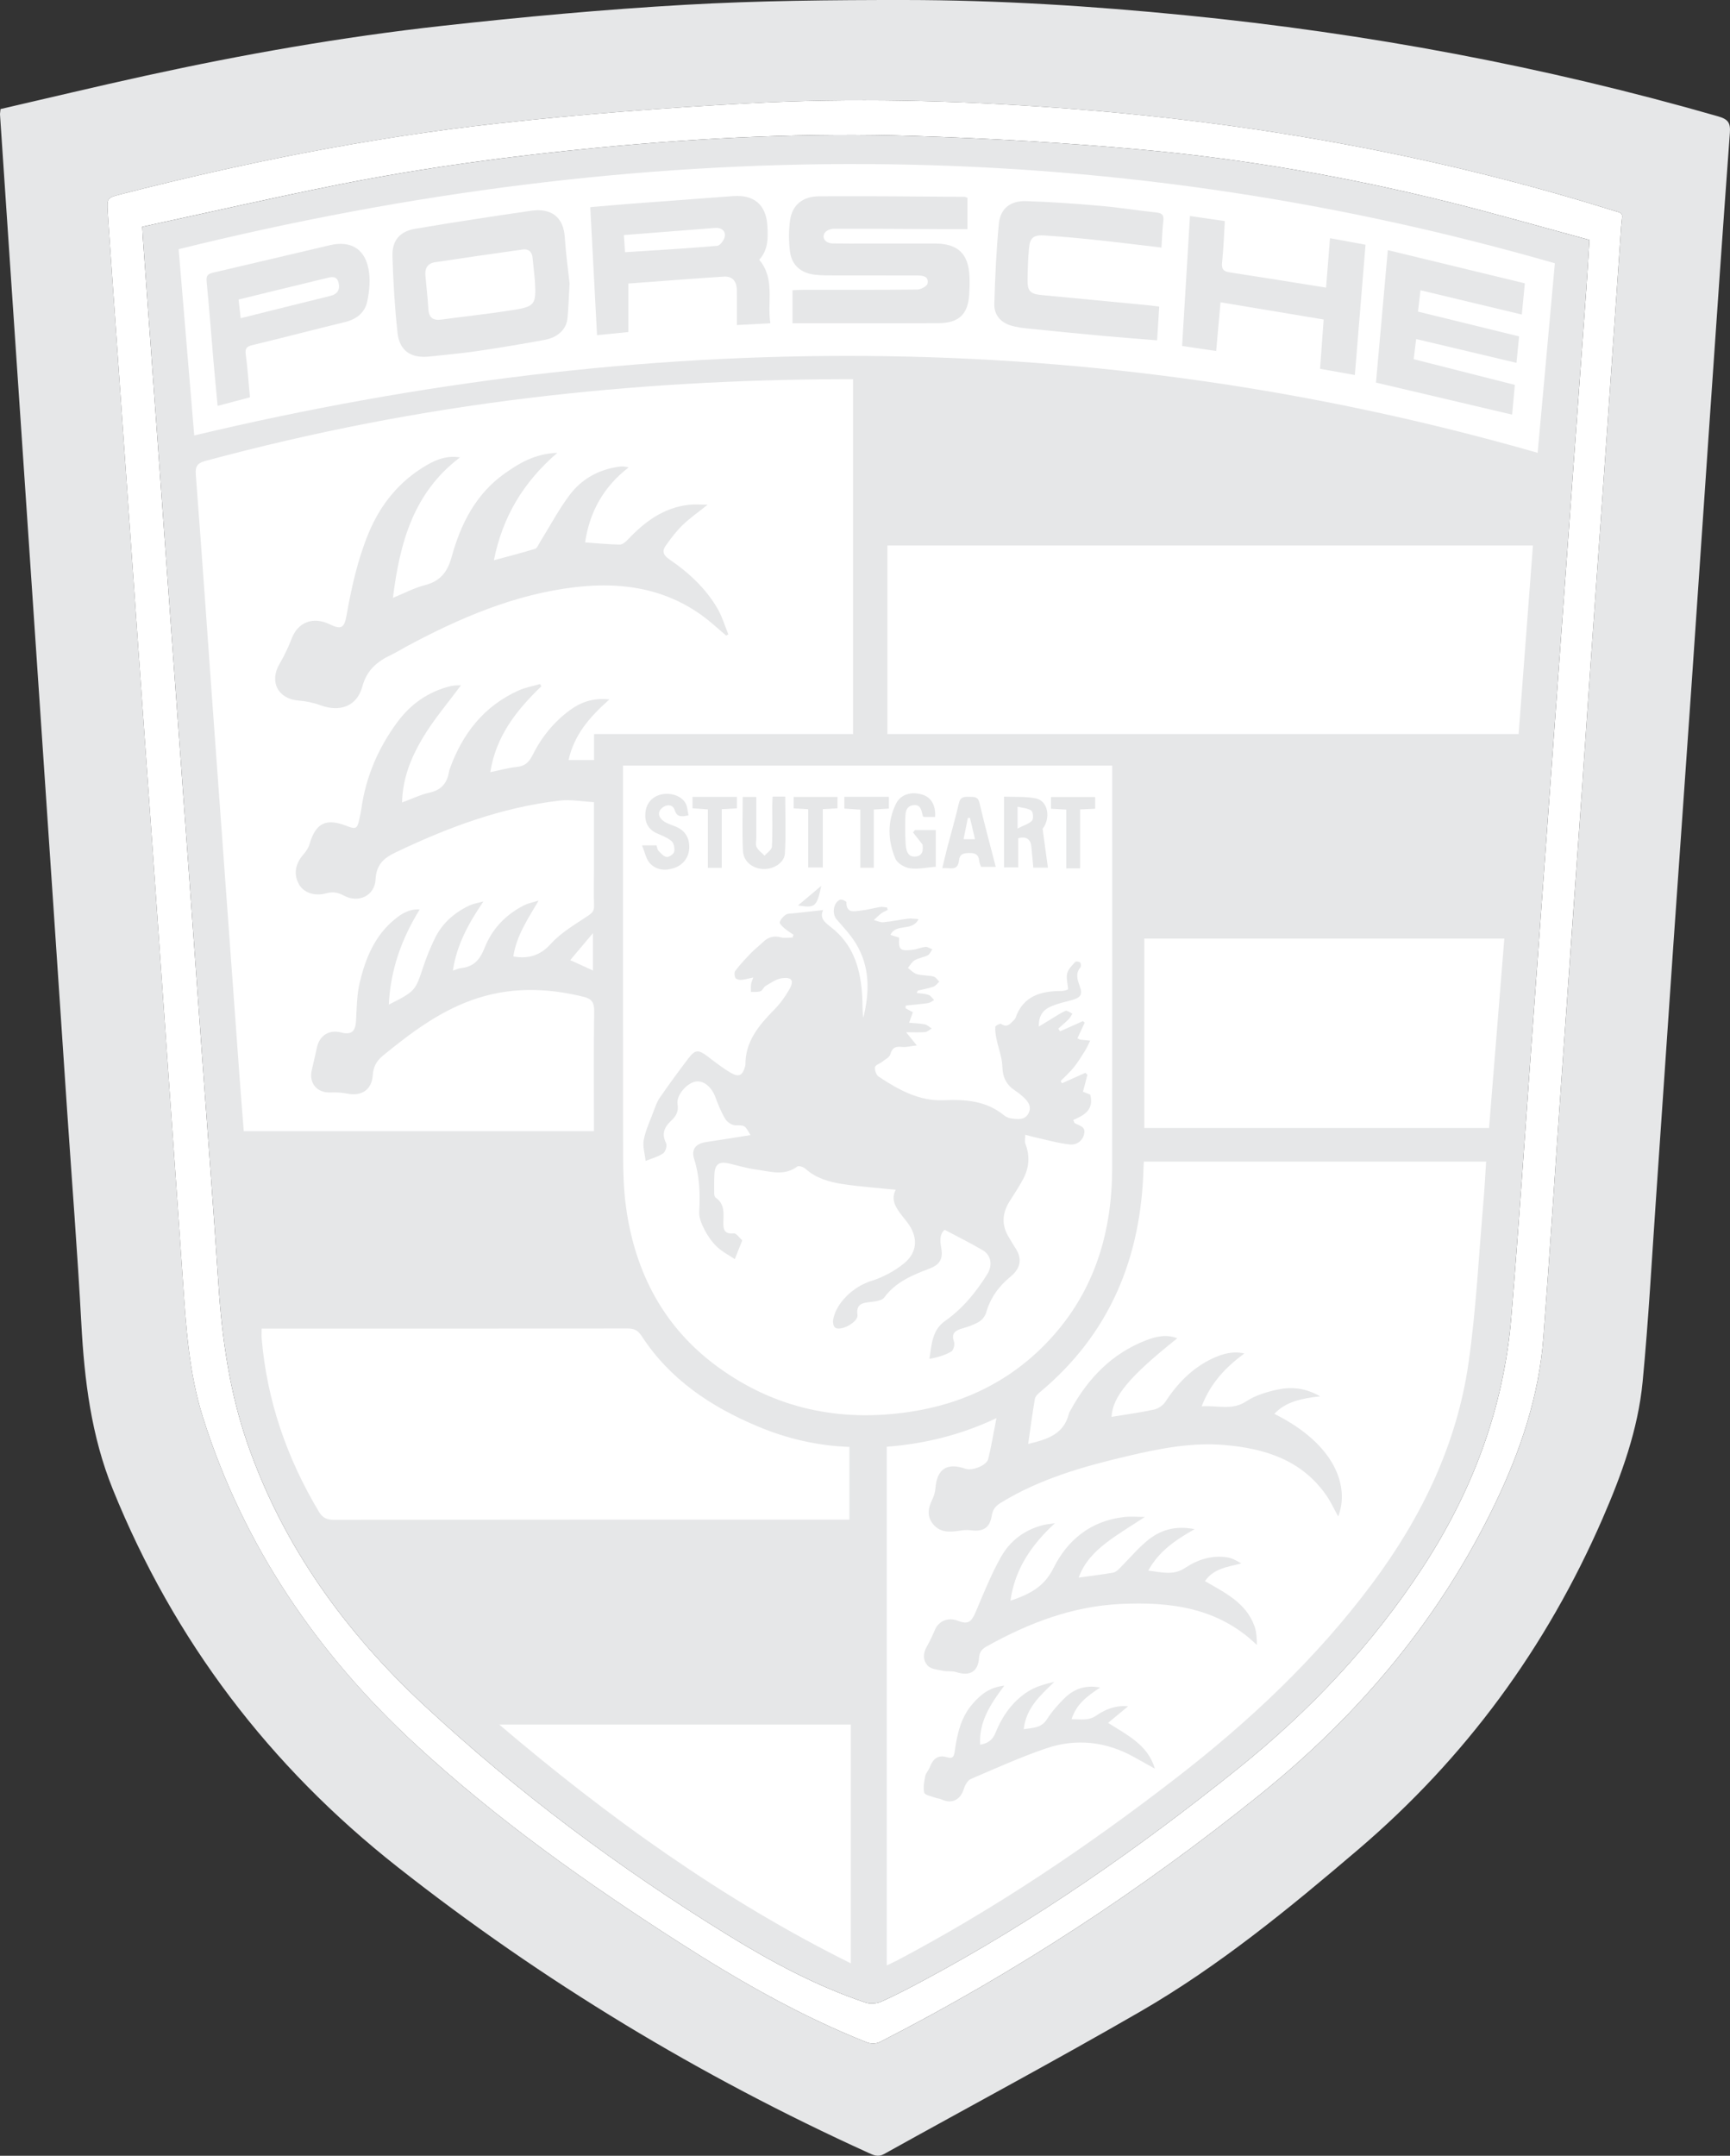 <?xml version="1.0" encoding="UTF-8"?><svg id="Capa_2" xmlns="http://www.w3.org/2000/svg" viewBox="0 0 1119.87 1395.2"><rect x="0" y="0" width="1119.87" height="1395.2" fill="#333333" stroke="none"/><defs><style>.cls-1{fill:#fff;}.cls-2{fill:#e6e7e8;}</style></defs><g id="Layer_1"><path class="cls-2" d="M1112.32,75.35c-112.84-32.46-227.75-53.85-344.55-65.43C707.13,3.91,646.35.03,585.43,0c-47.33-.02-94.74.4-141.97,3.11-52.69,3.01-105.31,7.85-157.76,13.68-64.32,7.16-128.09,18.33-191.33,32.19C62.99,55.84,31.74,63.35.34,70.58c-.19,2.09-.39,2.89-.33,3.68,2.39,35.9,4.81,71.79,7.24,107.69,3.02,44.97,6.06,89.94,9.11,134.91,3.02,44.76,6.05,89.54,9.07,134.31,3.06,45.18,6.1,90.36,9.15,135.53,2.98,44.16,5.93,88.33,8.9,132.5,3.1,45.79,6.69,91.53,9.17,137.34,1.98,36.74,6.4,72.79,20.34,107.23,39.63,98.01,101.46,179.27,184.43,244.6,94.02,74.03,195.75,135.41,304.69,184.92,3.35,1.53,6.24,2.99,10.16.8,55.28-30.76,111.1-60.57,165.87-92.21,50.95-29.45,96.26-66.66,141-104.82,69.56-59.33,121.88-130.75,158.21-214.19,12.38-28.43,23-57.65,25.97-88.66,3.81-39.63,5.94-79.41,8.69-119.13,3.83-55.26,7.53-110.52,11.35-165.77,3.85-55.66,7.84-111.31,11.69-166.96,3.83-55.46,7.56-110.92,11.38-166.38,4.36-63.33,8.69-126.64,13.36-189.94.47-6.49-1.11-8.84-7.47-10.67ZM1049.41,147.2c-2.98,43.15-5.93,86.3-8.94,129.45-3.46,49.41-7.01,98.8-10.48,148.19-1.88,26.81-3.71,53.63-5.55,80.46h.04c-4.69,66.13-9.41,132.25-14.06,198.39-3.79,54.03-7.2,108.1-11.35,162.11-2.88,37.54-14.67,72.77-30.83,106.51-35.9,75.04-87.95,137.08-152.57,189.12-76.63,61.75-158.52,115.37-246.15,160.17-2.26,1.17-5.92,1.2-8.32.24-43.03-17.06-82.99-39.95-121.84-64.87-60.02-38.48-118.17-79.67-170.58-128.14-63.58-58.8-111.21-128.4-137.47-211.7-9.03-28.66-10.88-58.26-12.9-87.91-3.34-48.8-6.84-97.58-10.26-146.38-3.06-43.74-6.11-87.5-9.21-131.26-3.07-43.34-6.21-86.69-9.27-130.03-2.99-42.14-5.94-84.28-8.89-126.42-3.46-49.2-6.91-98.39-10.36-147.58-.24-3.43-.49-6.86-.67-10.29-.49-9.29-.45-9.24,8.82-11.63,80.02-20.51,160.93-36.56,243.02-45.68,54.03-6,108.35-10.14,162.65-13.07,67.12-3.63,134.31-1.93,201.36,2.96,121.03,8.82,239.91,29.51,355.92,65.57,10.71,3.33,8.62,1.12,7.9,11.78Z"/><path class="cls-1" d="M1041.51,135.41c-116.01-36.07-234.89-56.75-355.92-65.57-67.06-4.9-134.25-6.6-201.36-2.96-54.3,2.93-108.61,7.07-162.65,13.07-82.08,9.11-163,25.17-243.02,45.68-9.27,2.38-9.31,2.33-8.82,11.63.18,3.43.43,6.86.67,10.29,3.45,49.2,6.9,98.39,10.36,147.58,2.95,42.14,5.9,84.28,8.89,126.42,3.06,43.34,6.2,86.69,9.27,130.03,3.1,43.76,6.15,87.51,9.21,131.26,3.43,48.8,6.92,97.58,10.26,146.38,2.02,29.65,3.88,59.26,12.9,87.91,26.25,83.3,73.88,152.91,137.47,211.7,52.41,48.47,110.56,89.65,170.58,128.14,38.85,24.92,78.82,47.81,121.84,64.87,2.41.96,6.06.92,8.32-.24,87.63-44.8,169.52-98.42,246.15-160.17,64.61-52.04,116.67-114.08,152.57-189.12,16.16-33.75,27.95-68.98,30.83-106.51,4.14-54.01,7.56-108.08,11.35-162.11,4.64-66.13,9.37-132.25,14.06-198.39h-.04c1.85-26.82,3.67-53.64,5.55-80.46,3.47-49.39,7.02-98.79,10.48-148.19,3.01-43.15,5.96-86.3,8.94-129.45.73-10.67,2.82-8.45-7.9-11.78ZM1026.91,186.3c-6.46,89.1-12.95,178.21-19.42,267.31-5.26,72.38-10.51,144.75-15.78,217.12-4.42,60.68-8.41,121.39-13.45,182.02-4.88,58.8-25.21,112.47-57.33,161.72-32.67,50.07-73.2,92.93-119.79,130.32-64.02,51.39-131.01,98.3-203.53,137.04-8.9,4.76-17.87,9.48-27.09,13.59-2.93,1.31-7.11,1.68-10.12.67-31.62-10.59-60.84-26.26-89.09-43.67-70.3-43.3-136.25-92.49-196.71-148.7-51.02-47.45-91.15-102.69-114.31-169.17-11.67-33.5-16.59-68.16-18.88-103.4-3.11-48.01-6.85-95.97-10.31-143.95-3.02-41.93-6.03-83.87-9.06-125.79-3.44-47.38-6.91-94.75-10.35-142.13-3.05-41.93-6.06-83.87-9.09-125.79-3.38-46.57-6.74-93.15-10.12-139.71-.12-1.79-.19-3.57-.38-7.03,42.53-9.17,84.49-18.8,126.68-27.2,55.98-11.13,112.51-18.65,169.32-24.06,67.75-6.47,135.68-9.67,203.68-7.48,48.9,1.57,97.81,4.37,146.53,8.77,67.53,6.09,134.28,17.77,200.11,34.14,30.16,7.51,60.05,16.14,90.45,24.37-.69,10.96-1.25,21-1.97,31.03Z"/><path class="cls-2" d="M1028.88,155.28c-.69,10.96-1.25,21-1.97,31.03-6.46,89.1-12.95,178.21-19.42,267.31-5.26,72.38-10.51,144.75-15.78,217.12-4.42,60.68-8.41,121.39-13.45,182.02-4.88,58.8-25.21,112.47-57.33,161.72-32.67,50.07-73.2,92.93-119.79,130.32-64.02,51.39-131.01,98.3-203.53,137.04-8.9,4.76-17.87,9.48-27.09,13.59-2.93,1.31-7.11,1.68-10.12.67-31.62-10.59-60.84-26.26-89.09-43.67-70.3-43.3-136.25-92.49-196.71-148.7-51.02-47.45-91.15-102.69-114.31-169.17-11.67-33.5-16.59-68.16-18.88-103.4-3.11-48.01-6.85-95.97-10.31-143.95-3.02-41.93-6.03-83.87-9.06-125.79-3.44-47.38-6.91-94.75-10.35-142.13-3.05-41.93-6.06-83.87-9.09-125.79-3.38-46.57-6.74-93.15-10.12-139.71-.12-1.79-.19-3.57-.38-7.03,42.53-9.17,84.49-18.8,126.68-27.2,55.98-11.13,112.51-18.65,169.32-24.06,67.75-6.47,135.68-9.67,203.68-7.48,48.9,1.57,97.81,4.37,146.53,8.77,67.53,6.09,134.28,17.77,200.11,34.14,30.16,7.51,60.05,16.14,90.45,24.37Z"/><path class="cls-1" d="M992.3,353.04c-3.08,40.64-6.15,81.07-9.26,122.05h-408.61v-122.05h417.87Z"/><path class="cls-1" d="M549.84,936.46v47.06c-2.27,0-4.41,0-6.55,0-109.1,0-218.2-.03-327.29.11-4.67,0-7.28-1.42-9.64-5.36-20.63-34.53-33.51-71.58-36.95-111.76-.17-1.97-.02-3.96-.02-6.62h6.73c76.71,0,153.43.04,230.14-.1,4.34,0,6.73,1.24,9.15,4.96,18.23,28,44.7,45.64,74.91,58.34,18.76,7.89,38.32,12.57,59.52,13.36Z"/><path class="cls-1" d="M740.72,607.46h233.06c-3.3,40.9-6.57,81.47-9.88,122.58h-223.18v-122.58Z"/><path class="cls-1" d="M550.74,1116.13v154.53c-83.48-41.48-157.42-94.84-227.57-154.53h227.57Z"/><path class="cls-1" d="M394.49,452.68c-10.78-1.2-18.72,1.88-25.77,7.07-10.41,7.69-18.37,17.63-24.11,29.2-2.16,4.34-4.88,6.91-10.02,7.41-5.5.53-10.92,2.11-17.21,3.4,3.68-23.47,17.09-40.26,33.05-55.58-.28-.49-.57-.98-.85-1.47-4.7,1.38-9.63,2.24-14.04,4.23-22.35,10.12-36.15,27.89-44.33,50.51-.27.75-.5,1.54-.63,2.33-1.24,7.25-5.08,11.59-12.61,13.24-5.65,1.23-10.98,3.86-17.72,6.35.35-15.66,5.88-29.07,13.11-41.31,7.2-12.21,16.61-23.11,25.02-34.56-1.41.12-4.28-.04-6.95.63-14.31,3.56-25.62,11.55-34.35,23.4-12.35,16.76-20.27,35.33-23.18,55.98-.28,2-.74,3.98-1.15,5.96-1.47,7.11-2.15,7.48-8.77,4.93-13.06-5.02-19.67-1.59-23.59,11.89-.69,2.38-2.22,4.68-3.88,6.57-5.47,6.26-6.61,12.93-2.98,19.45,2.95,5.28,9.91,7.99,17.66,5.83,4.32-1.2,7.65-.53,11.41,1.49,9.31,5.05,19.97.21,20.51-10.48.49-9.55,5.28-13.8,12.88-17.43,33.9-16.22,68.83-29.28,106.44-33.58,7.07-.81,14.38.6,22.05,1v44.62c0,7.48-.18,14.98.07,22.46.12,3.3-1.24,4.68-3.92,6.47-8.32,5.59-17.38,10.78-23.99,18.09-7.03,7.76-14.47,9.89-24.36,8.26,2-13.4,9.35-24.22,16.4-36.19-3.22,1.02-6.66,1.63-9.62,3.15-11.8,6.01-20.58,15.26-25.39,27.48-2.92,7.46-6.94,12.18-15.05,13.05-1.57.16-3.09.9-5.44,1.63,2.47-16.87,10.22-30.69,19.73-44.73-3.11.87-6.43,1.34-9.31,2.72-9.74,4.68-17.57,11.61-22.28,21.48-2.77,5.82-5.26,11.82-7.29,17.93-5.24,15.83-5.1,15.87-22.36,24.64,1.13-22.61,8.21-42.51,20.01-61.6-6.75-.4-11.6,2.66-16.05,6.28-13.08,10.62-19.08,25.44-22.8,41.12-1.88,7.96-1.91,16.4-2.37,24.65-.4,7.02-3.01,9.27-9.82,7.54-7.57-1.92-13.67,1.83-15.46,9.55-1.13,4.87-2.13,9.79-3.32,14.65-2.11,8.69,3.36,15.08,12.31,14.65,3.58-.17,7.28.08,10.8.77,9.26,1.81,15.71-2.64,16.31-11.94.35-5.39,2.39-9.23,6.73-12.78,17.63-14.36,35.61-27.98,57.31-35.79,24.08-8.67,48.35-8.18,72.83-2.07,4.81,1.2,6.55,3.72,6.47,8.97-.34,23.87-.15,47.75-.15,71.62v6.27h-226.68c-.91-11.69-1.88-23.31-2.72-34.95-5.67-77.82-11.35-155.65-16.97-233.48-3.78-52.21-7.36-104.45-11.37-156.65-.45-5.9,1.69-7.48,6.71-8.83,68.83-18.55,138.61-32.13,209.39-40.67,67.18-8.11,134.59-11.89,202.24-12.09h7.12v229.67h-167.64v16.82h-16.52c3.64-16.38,13.67-27.94,26.47-39.24Z"/><path class="cls-2" d="M297.76,296.03c-30.12,22.74-38.96,55.2-43.41,90.91,7.2-2.94,13.58-6.39,20.41-8.14,10.03-2.58,14.78-8.19,17.59-18.34,5.88-21.3,15.59-40.78,34.49-54.13,9.63-6.81,19.59-12.69,33.93-13.26-22.12,19.09-35.44,41.47-41.07,69.53,9.5-2.58,18.16-4.79,26.69-7.41,1.33-.41,2.15-2.68,3.07-4.17,6.39-10.26,12.06-21.06,19.29-30.69,7.76-10.33,18.77-16.43,31.81-18.27,1.89-.27,3.82-.23,6.41.41-16.2,12.48-25.28,28.7-28.22,48.57,7.52.53,14.95,1.28,22.4,1.41,1.74.03,3.85-1.71,5.22-3.17,10.92-11.63,23.25-20.75,39.67-22.6,3.69-.42,7.47-.06,12.04-.06-6.08,4.89-11.56,8.72-16.32,13.31-4.03,3.89-7.41,8.51-10.72,13.06-2.54,3.49-1.86,6.22,2.12,8.93,12.47,8.49,23.51,18.64,31.21,31.77,3.06,5.23,4.79,11.24,7.12,16.89-.49.25-.97.49-1.46.74-3.03-2.62-6.04-5.25-9.09-7.85-25.66-21.83-55.98-27.24-88.21-23.51-39.57,4.57-75.54,20.11-110.28,38.8-3.02,1.63-5.93,3.5-9.03,4.96-9.17,4.32-15.92,9.79-18.9,20.71-3.5,12.85-14.69,16.6-27.18,11.98-4.43-1.64-9.26-2.63-13.98-3-13.38-1.04-19.2-12.2-12.4-23.76,3.13-5.31,5.77-10.97,8.01-16.72,4.03-10.3,13.75-14.04,24.35-8.94,7.41,3.57,9.51,2.6,10.93-5.35,3.28-18.32,7.21-36.42,14.4-53.72,7.79-18.72,19.96-33.6,37.52-43.86,6.46-3.77,13.36-6.38,21.57-5.04Z"/><path class="cls-1" d="M383.82,628.11c-4.8-2.19-9.26-4.23-14.71-6.72,4.76-5.66,9.17-10.88,14.71-17.46v24.18Z"/><path class="cls-1" d="M962,751.77c-.58,8.87-.97,17.26-1.71,25.63-3.04,34.82-4.71,69.83-9.63,104.37-7.6,53.3-30.61,100.54-62.68,143.48-35.98,48.18-79.36,88.9-126.79,125.57-56.89,44-116.34,84.06-179.99,117.71-2.1,1.12-4.28,2.09-7.2,3.5v-335.69c24.26-1.89,47.7-7.5,71.03-18.53-1.88,9.52-3.28,18.04-5.31,26.4-1.03,4.28-10.33,7.87-14.8,6.34-12.06-4.12-18.44.19-19.42,12.88-.19,2.54-1.07,5.15-2.19,7.46-2.68,5.53-3.34,10.82.94,15.82,4.41,5.13,10.22,4.93,16.22,4.06,2.54-.36,5.19-.75,7.69-.4,8.19,1.13,12.55-1.37,13.82-9.46.66-4.13,2.61-6.32,5.92-8.35,25.19-15.44,53.13-23.38,81.54-30.09,20.93-4.94,41.98-9.14,63.64-7.23,25.79,2.27,49.3,9.66,65.16,32.09,3.11,4.4,5.37,9.39,8.02,14.12,7.35-19.17-1.58-46.6-41.39-66.42,7.76-8.07,17.74-9.94,29.71-11.33-10-5.69-19.11-6.26-28.11-4.26-6.8,1.51-13.95,3.67-19.67,7.46-9.28,6.17-18.6,2.5-28.92,3.28,5.7-15.01,15.42-25.21,27.62-34.23-7.65-1.68-14.13.26-20.36,3.13-13.28,6.15-22.95,16.21-30.87,28.3-1.51,2.3-4.62,4.32-7.31,4.91-9.04,1.96-18.23,3.18-27.43,4.7.63-13.11,11.66-26.25,42.55-50.86-7.33-2.83-14.15-1.07-20.7,1.51-21.71,8.54-36.87,24.28-47.98,44.34-.58,1.06-1.28,2.13-1.57,3.27-3.35,13.02-13.96,16.38-26.28,19.25,1.45-9.97,2.72-19.52,4.32-29.03.26-1.55,1.73-3.16,3.05-4.25,45.7-37.95,65.94-87.61,67.31-145.96.02-1,.15-1.98.24-3.47h221.53Z"/><path class="cls-2" d="M773.29,989.67c-12.42,7.08-23.04,14.19-30.01,26.83,8.7.96,16.19,3.4,23.94-1.79,8.01-5.37,17.18-8.26,27.05-6.81,3.19.47,6.21,2.11,9.23,3.96-8.73,2.27-17.71,3.1-23.51,11.44,12.94,7.52,26.67,14.02,32.09,29.23,1.34,3.77,1.46,7.98,1.55,12.13-25.16-24.38-56.2-28.08-88.35-26.56-31.09,1.47-59.55,12.36-86.52,27.42-2.94,1.64-4.69,3.42-4.98,7.37-.67,9.17-6.04,12.09-14.76,9.31-2.72-.87-5.86-.3-8.71-.89-3.32-.68-7.42-1-9.57-3.11-3.3-3.26-3.42-7.91-.89-12.35,2.03-3.58,3.79-7.34,5.41-11.13,2.4-5.63,8.56-8.17,14.64-5.81,6.59,2.56,8.81,1.13,11.66-5.57,5.11-12.04,9.99-24.28,16.38-35.65,5.88-10.47,15.32-17.65,27.34-20.68,2.03-.51,4.15-.66,7.57-1.18-15.45,14.28-25.89,29.81-28.77,50.14,12.03-4.01,21.76-8.83,27.74-20.89,9.16-18.46,24.19-30.71,45.55-33.23,4.5-.53,9.12-.08,13.7-.08-8.64,5.72-17.09,10.7-24.83,16.6-7.73,5.9-14.49,12.92-17.99,22.65,7.56-1.05,14.96-1.95,22.29-3.2,1.55-.26,3.06-1.64,4.26-2.84,5.87-5.85,11.22-12.3,17.53-17.6,8.48-7.11,18.43-10.27,30.96-7.69Z"/><path class="cls-2" d="M650.07,1090.99c-8.99,12.05-16.43,23.25-15.61,38.17,4.94-.8,8.07-3.02,9.91-7.59,4.4-10.91,11.01-20.41,20.99-26.79,5.01-3.21,11.03-4.85,17.12-6.29-8.81,8.67-18.15,16.42-19.82,30.65,6.08-.99,11.39-.66,15.07-6.44,3.12-4.89,7.06-9.38,11.2-13.49,6.04-5.99,13.4-8.9,23.24-7.03-8.04,5.31-15.35,10.45-18.53,20.48,5.88.02,10.93,1.14,15.93-2.29,5.83-3.99,12.25-6.81,20.64-6.05-4.58,3.8-8.47,7.03-12.92,10.73,12.6,8.03,25.74,14.21,30.29,29.63-4.88-2.72-9.23-5.15-13.59-7.57-18.14-10.05-37.37-12.19-56.82-5.55-16.57,5.66-32.61,12.88-48.72,19.8-2.06.88-3.76,3.92-4.49,6.3-2.19,7.18-7.72,10.04-14.34,7-1.42-.65-3.08-.74-4.55-1.3-2.41-.92-6.42-1.62-6.78-3.12-.81-3.35-.07-7.21.63-10.74.4-2.04,2.23-3.75,2.97-5.77,1.95-5.32,5.32-8.24,11.1-6.44,3.81,1.18,4.54-.5,4.99-3.68,1.58-11.08,3.86-21.95,11.5-30.77,5.09-5.87,10.8-10.79,20.57-11.87Z"/><path class="cls-1" d="M719.94,755.68c-.06,41.86-11.35,79.87-40.36,111.21-24.56,26.54-55.41,41.63-90.91,46.9-45.15,6.72-87.09-2.08-124.2-29.24-34.89-25.53-53.38-61.01-59.23-103.31-1.46-10.57-1.83-21.36-1.86-32.03-.15-81.52-.09-163.04-.09-244.56v-9.2h316.68v6.56c0,84.55.07,169.1-.04,253.66Z"/><path class="cls-2" d="M487.66,632.62c-3.43.71-5.74,1.41-8.08,1.56-1.22.08-3.19-.49-3.59-1.34-.6-1.28-.76-3.56,0-4.55,3.05-3.94,6.43-7.65,9.9-11.24,2.52-2.61,5.43-4.84,8.06-7.36,3.34-3.19,6.99-4.3,11.62-3.02,2.32.64,4.96.11,7.46.11.21-.6.42-1.2.62-1.8-2.01-1.41-4.13-2.69-5.98-4.29-1.24-1.07-3.19-2.94-2.9-3.85.59-1.87,2.19-3.75,3.89-4.85,1.39-.9,3.5-.72,5.3-.92,6.22-.7,12.44-1.36,18.9-2.07-3.09,6.36,3.15,9.24,7.51,13.08,12.98,11.43,16.88,26.62,17.77,43.01.25,4.55.04,9.12.69,13.65,4.15-16.66,4.44-33.08-4.88-48.27-3.45-5.63-8.14-10.52-12.47-15.58-3.07-3.58-1.99-10.93,2.39-12.6,1.05-.4,4.03,1.04,4.03,1.62-.06,7.57,5.28,5.81,9.41,5.4,4.2-.42,8.32-1.65,12.51-2.32,1.41-.22,2.92.2,4.39.33l.4,1.63c-1.36.7-2.85,1.22-4.06,2.13-1.74,1.31-3.27,2.9-4.89,4.37,2.05.51,4.16,1.61,6.15,1.43,5.42-.51,10.78-1.66,16.18-2.34,1.84-.23,3.76.15,6.59.3-4.06,8.43-14.5,2.39-18.18,10.24,2.1.64,3.89,1.19,5.67,1.74-.47,7.91.47,8.84,8.83,7.87,2.78-.32,5.46-1.6,8.24-1.86,1.39-.13,2.91,1.03,4.37,1.61-.95,1.31-1.63,3.17-2.92,3.82-2.67,1.36-5.88,1.71-8.46,3.2-1.83,1.05-2.97,3.29-4.41,5,1.92,1.39,3.67,3.42,5.82,4.02,3.47.96,7.26.7,10.78,1.52,1.42.33,2.48,2.17,3.7,3.32-1.25,1.13-2.31,2.78-3.77,3.28-3.2,1.11-6.6,1.63-9.9,2.46-.28.07-.43.64-1.01,1.55,2.8.42,5.44.48,7.81,1.31,1.4.49,2.37,2.18,3.54,3.34-1.31.67-2.56,1.74-3.93,1.94-4.81.7-9.66,1.09-14.49,1.6-.02.59-.03,1.18-.05,1.78,1.45.78,2.91,1.57,4.71,2.54-.71,1.98-1.35,3.78-2.45,6.83,3.73.33,7.01.36,10.16,1.01,1.62.33,3.01,1.76,4.5,2.69-1.43.8-2.8,2.16-4.29,2.3-3.57.34-7.2.11-12.3.11,2.42,2.98,4.06,5,6.93,8.53-3.91.46-6.79,1.3-9.54,1-4.05-.44-6.37.31-7.57,4.71-.53,1.94-3.3,3.32-5.17,4.81-1.6,1.28-4.57,2.17-4.78,3.55-.29,1.94.8,5.11,2.37,6.14,12.74,8.43,26.18,15.95,41.98,15.27,14.16-.61,27.48.29,38.99,9.62,1.22.99,2.81,1.85,4.32,2.06,4.41.62,9.44,1.55,11.83-3.46,2.19-4.6-.9-8.06-4.24-10.97-1.37-1.19-2.8-2.34-4.33-3.33-5.7-3.68-8.3-8.55-8.48-15.63-.15-5.91-2.51-11.74-3.73-17.64-.55-2.67-1.04-5.45-.85-8.13.06-.78,3.21-2.35,3.8-1.93,3.94,2.77,5.9-.18,8.19-2.37.43-.41.89-.91,1.08-1.45,4.98-14.31,16.44-17.49,29.83-17.47,1.18,0,2.37-.4,3.54-.71.34-.09.61-.49.71-.57-.29-3.51-1.36-7.04-.61-10.13.67-2.76,3.22-5.15,5.23-7.44.42-.48,2.52-.21,3.14.42.58.59.72,2.51.2,3.14-3.22,3.91-2.08,7.65-.54,11.85,2.17,5.92.8,7.77-5.45,9.44-4.29,1.14-8.68,2.13-12.74,3.85-4.81,2.05-8.41,5.43-8.19,13.18,3.05-1.85,5.21-3.17,7.37-4.47,3.25-1.96,6.39-4.19,9.84-5.68,1.05-.46,2.99,1.13,4.52,1.78-.8,1.23-1.43,2.63-2.44,3.64-2.13,2.13-4.47,4.06-6.72,6.07.39.58.79,1.17,1.18,1.75,4.93-2.21,9.86-4.42,14.79-6.63.39.33.78.66,1.17,1-1.58,3.39-3.17,6.77-4.74,10.14,1.04.51,1.38.79,1.74.84,2.18.26,4.38.46,6.57.68-1.14,2.23-2.14,4.56-3.47,6.68-2.28,3.64-4.54,7.33-7.23,10.66-2.55,3.16-5.64,5.9-8.49,8.82.31.47.61.94.92,1.41,5.03-2.25,10.06-4.51,15.09-6.76.45.42.91.84,1.36,1.26-.94,3.57-1.88,7.15-2.89,10.97,1.66.65,3.48,1.37,4.7,1.85,2.65,9.91-4.11,13.52-10.99,16.42.56,1.28.62,1.79.9,1.98,2.61,1.79,7.14,1.93,6.21,6.81-.96,5.05-5.2,7.51-9.31,7.08-7.89-.84-15.63-3.13-23.43-4.86-1.83-.4-3.63-.94-5.45-1.42.03,2.03-.51,4.28.17,6.05,3.05,7.92,2.32,15.51-1.62,22.8-2.59,4.79-5.58,9.38-8.52,13.97-5.06,7.9-5.54,15.82-.42,23.88,1.3,2.05,2.41,4.22,3.78,6.22q7.26,10.65-3,18.99c-7.54,6.17-12.98,13.71-15.71,23.23-.64,2.24-2.53,4.65-4.53,5.85-3.24,1.94-6.96,3.2-10.62,4.27-4.65,1.37-7.72,3.02-5.58,8.87.62,1.7-.44,5.39-1.86,6.2-4.17,2.38-8.9,3.77-14.1,4.71,1.46-9.41,1.74-18.65,10.13-24.55,11.45-8.05,20.08-18.63,27.39-30.41,3.43-5.52,2.47-12.14-3-15.35-7.91-4.64-16.15-8.7-24.67-13.24-3.65,3.1-2.85,8-2.12,12.4,1.12,6.81-1.41,10.37-7.75,12.76-10.96,4.14-21.79,8.56-29.21,18.65-1.51,2.05-5.72,2.57-8.79,2.91-5.34.59-9.59,1.22-8.57,8.49.63,4.46-10.87,10.76-14.47,8.1-1.06-.78-1.54-3.23-1.31-4.77,1.64-11.11,13.3-21.83,24.34-25.28,7.67-2.39,15.35-6.41,21.56-11.48,9.13-7.47,9.17-17.55,1.92-26.86-1-1.28-2-2.55-3.01-3.81-4.15-5.21-7.67-10.58-4.26-17-11.8-1.23-23.29-2-34.62-3.74-8.57-1.32-16.98-3.73-23.79-9.84-1.27-1.14-4.36-2.17-5.27-1.49-8.43,6.34-17.51,3.23-26.33,2.04-5.98-.8-11.85-2.52-17.73-3.95-6.42-1.56-9.29.34-9.62,6.79-.21,4.19-.19,8.4-.14,12.6.01.93.31,2.28.96,2.72,5.92,4.03,5.12,10.09,4.95,15.92-.14,4.77.82,7.8,6.8,7.18,1.59-.17,3.51,2.76,5.26,4.29.11.1.12.42.05.59-1.56,3.92-3.14,7.84-4.71,11.76-3.86-2.6-8.15-4.76-11.47-7.92-3.23-3.07-5.95-6.93-8.01-10.89-1.87-3.6-3.76-7.88-3.54-11.75.66-11.62.31-22.9-3.26-34.14-2.09-6.57,1.14-10.12,8.06-11.11,9.35-1.35,18.66-2.91,28.4-4.45-3.8-6.73-3.8-6.27-9.7-6.3-2.28,0-5.4-2.12-6.64-4.17-2.69-4.44-4.62-9.39-6.47-14.28-2.49-6.59-7.72-10.83-12.8-9.87-5.73,1.07-12.58,8.95-11.61,14.63.82,4.81-1.08,7.85-4.11,10.66-4.46,4.15-6.35,8.46-3.32,14.53.8,1.6-.36,5.6-1.88,6.62-3.35,2.26-7.51,3.33-11.35,4.89-.49-4.55-2.02-9.29-1.21-13.59,1.15-6.16,3.93-12.03,6.16-17.97,1.2-3.18,2.27-6.54,4.17-9.28,5.97-8.65,12.18-17.14,18.55-25.5,4.45-5.84,6.52-5.79,12.49-1.26,4.97,3.77,9.9,7.7,15.3,10.76,5.01,2.84,7.25,1.45,8.83-4.05.11-.39.32-.78.31-1.17-.17-15.35,8.81-25.81,18.78-35.95,3.77-3.83,7.03-8.37,9.68-13.06,3.2-5.65,1.6-8.08-4.92-7.15-3.66.52-7.1,3.05-10.47,4.98-1.32.76-1.95,2.94-3.27,3.41-1.89.67-4.13.37-6.22.49,0-1.66-.14-3.34.06-4.98.14-1.16.72-2.27,1.45-4.39Z"/><path class="cls-2" d="M531.63,573.32c-2.95,13.61-3.91,14.46-15.07,12.68,5.27-4.43,9.49-7.99,15.07-12.68Z"/><path class="cls-2" d="M690.19,561.99v-38.03c-3.53-.2-6.48-.36-9.85-.55v-7.57h28.59v7.56c-3.1.14-6.06.28-9.75.45v38.15h-8.99Z"/><path class="cls-2" d="M674.9,536.4c5.24-6.63,3.78-17.99-4.35-19.66-6.69-1.38-13.79-.85-20.59-1.15v45.77h9.15v-18.87c5.82-1.43,8.16.98,8.58,5.99.36,4.32.79,8.65,1.2,13.06h9.45c-1.13-8.25-2.2-16.08-3.44-25.15ZM668.07,531.11c-1.98,2.13-5.3,3.01-9.39,5.1v-14.12c3.39.86,6.72.94,8.92,2.55,1.21.9,1.54,5.32.47,6.46Z"/><path class="cls-2" d="M634.05,519.65c-1.02-4.41-3.71-3.84-6.69-3.94-3.18-.11-5.69-.06-6.64,4.11-2.2,9.6-4.98,19.07-7.48,28.61-1.09,4.2-2.07,8.45-3.28,13.45,4.83-.51,10.07,2.26,10.81-4.96.44-4.3,3.02-4.8,6.71-4.86,3.95-.07,6.07,1.13,6.41,5.21.11,1.32.8,2.6,1.18,3.78h9.51c-3.63-14.12-7.35-27.69-10.52-41.4ZM623.74,543.14c.94-4.7,1.86-9.27,2.78-13.84l1.38.07c1.03,4.4,2.08,8.81,3.24,13.76h-7.41Z"/><path class="cls-2" d="M605.25,528.74h-7.21c-.13-.12-.59-.32-.67-.62-.95-3.44-1.15-7.81-6.4-6.97-4.75.76-4.84,4.91-4.95,8.51-.16,5.24-.11,10.5.17,15.73.23,4.32.96,9.5,6.54,8.96,5.39-.52,4.64-5.58,4.49-7.69-2.75-3.51-4.48-5.73-6.21-7.94.43-.49.86-.99,1.29-1.48h13.45v23.72c-5.65.44-11.33,1.74-16.73,1-3.45-.47-8.15-3.24-9.4-6.21-4.96-11.7-5.33-23.96.4-35.62,3.05-6.2,10.28-8.11,17.45-5.72,5.43,1.81,8.39,7.07,7.81,14.32Z"/><path class="cls-2" d="M565.62,561.6h-8.69v-37.6c-3.85-.26-6.98-.46-10.37-.69v-7.6h28.84v7.6c-3.16.2-6.26.39-9.77.61v37.68Z"/><path class="cls-2" d="M532.62,561.44h-9.45v-37.72c-3.42-.19-6.19-.34-9.43-.52v-7.42h28.39v7.35c-2.95.17-5.9.34-9.51.55v37.75Z"/><path class="cls-2" d="M500.14,515.55h8.16c0,12.42.52,24.66-.22,36.83-.37,6.11-7.45,10.31-14.02,10.04-7.04-.29-12.83-4.86-13.14-11.83-.52-11.45-.14-22.94-.14-34.83h8.79c0,8.88,0,17.72,0,26.55,0,2.02-.62,4.38.22,5.98,1.12,2.14,3.38,3.69,5.15,5.49,1.65-1.92,4.59-3.75,4.71-5.76.52-8.86.22-17.77.24-26.66,0-1.78.15-3.57.25-5.82Z"/><path class="cls-2" d="M467.2,561.67h-8.98v-37.84c-3.65-.25-6.58-.46-9.93-.69v-7.42h28.71v7.43c-3.3.19-6.27.36-9.8.56v37.97Z"/><path class="cls-2" d="M415.6,547.12h9.41c.34,1.05.42,2.61,1.23,3.48,1.55,1.65,3.41,3.79,5.35,4.02,1.55.19,4.54-1.9,4.85-3.41.45-2.15-.22-5.53-1.75-6.86-2.64-2.31-6.25-3.57-9.54-5.06-5.81-2.62-7.9-7.34-7.37-13.28.58-6.5,4.83-10.88,11.02-12,6.18-1.12,12.94,1.48,15.21,6.31,1.02,2.18,1.12,4.8,1.67,7.42-4.42.77-7.37,1.38-8.9-3.36-1.1-3.39-4.35-4.14-7.48-2.03-3.45,2.33-3.48,5.71-.77,8.24,2.09,1.95,5.17,2.98,7.96,4.01,5.96,2.2,9.34,6.28,9.68,12.61.35,6.54-3.11,12.05-9.16,14.33-5.92,2.22-11.97,1.82-16.33-2.85-2.45-2.62-3.13-6.89-5.09-11.58Z"/><path class="cls-1" d="M1006.5,170.4c-3.79,41.67-7.46,82.07-11.15,122.66-288.91-82.85-578.45-80.55-869.62-11.24-3.32-39.67-6.66-79.45-10.09-120.56,297.78-73.64,594.32-76.26,890.86,9.14Z"/><path class="cls-2" d="M890.7,247.62c2.56-28.64,5.08-56.93,7.66-85.73,29.78,7.22,58.96,14.29,88.71,21.49-.65,6.64-1.26,12.97-1.97,20.19-22.03-5.28-43.54-10.43-65.58-15.71-.56,4.7-1.05,8.83-1.64,13.8,21.75,5.34,43.42,10.66,65.47,16.07-.56,5.66-1.09,11.03-1.7,17.11-21.66-5.14-42.99-10.2-64.94-15.41-.54,4.42-1.02,8.36-1.59,13.04,21.92,5.57,43.54,11.05,65.48,16.63-.59,6.39-1.13,12.35-1.77,19.25-29.57-6.96-58.54-13.77-88.15-20.74Z"/><path class="cls-2" d="M790.07,195.66c-.95,10.69-1.86,20.86-2.81,31.52-7.36-1.09-14.28-2.11-22.06-3.27,1.7-28.06,3.37-55.75,5.09-84.09,7.67,1.11,14.78,2.13,22.58,3.26-.57,9.18-.85,18.01-1.79,26.77-.45,4.18.75,5.78,4.79,6.4,20.57,3.15,41.11,6.49,62.53,9.9.83-10.5,1.65-20.86,2.53-31.99,7.64,1.4,14.9,2.74,23,4.22-2.29,27.93-4.56,55.77-6.9,84.33-7.77-1.39-14.84-2.65-22.52-4.02.77-10.61,1.52-20.81,2.33-31.92-22.06-3.67-44.04-7.33-66.75-11.11Z"/><path class="cls-2" d="M750.38,198.4c-.45,7.39-.87,14.21-1.34,21.87-11.86-.97-23.48-1.83-35.09-2.9-16.31-1.5-32.6-3.11-48.89-4.78-3.6-.37-7.25-.86-10.69-1.9-6.74-2.03-10.91-7.03-10.72-13.86.49-17.33,1.27-34.69,2.92-51.95.94-9.81,7.35-15.01,17.53-14.71,16.15.47,32.29,1.67,48.39,3.07,12.08,1.05,24.07,3.02,36.13,4.3,3.68.39,4.86,1.71,4.43,5.38-.65,5.53-.81,11.12-1.22,17.3-14.86-1.74-28.86-3.49-42.89-4.97-10.85-1.15-21.73-2.14-32.62-2.85-7.42-.48-9.62,1.41-10.26,8.56-.6,6.63-.8,13.3-.91,19.96-.12,7.41,1.68,9.33,9,10.03,22.33,2.16,44.67,4.26,67.01,6.4,2.82.27,5.62.62,9.22,1.03Z"/><path class="cls-2" d="M512.99,209.21v-21.35c2.34-.1,4.48-.28,6.62-.28,24.69-.02,49.39.09,74.08-.19,2.37-.03,6.38-2.12,6.74-3.85.98-4.74-3.07-5.26-6.73-5.26-17.61-.02-35.22.02-52.83-.03-4.45-.01-8.92.06-13.33-.44-8.91-1-14.93-6.03-16.12-14.72-.92-6.72-.94-13.78,0-20.5,1.35-9.75,8-15.48,18.73-15.55,31.36-.23,62.73.17,94.1.35.56,0,1.13.36,1.99.65v20.26c-3.8,0-7.73.02-11.66,0-24.89-.12-49.78-.32-74.67-.27-2.06,0-5,1.06-6.01,2.61-2.18,3.38.48,6.83,5.12,6.92,7.89.14,15.79.05,23.68.05,14.17,0,28.34-.03,42.51,0,14.99.04,21.84,6.68,22.37,21.7.13,3.63.06,7.28-.15,10.91-.77,13.2-6.62,18.85-20.01,18.94-19.63.13-39.27.04-58.9.04-11.72,0-23.44,0-35.52,0Z"/><path class="cls-2" d="M498.66,209.18c-2.17-13.95,3.26-28.62-7.2-41.07,5.92-6.39,5.75-14.37,5.25-22.25-.84-13.36-8.66-19.93-22.07-18.95-21.78,1.6-43.56,3.21-65.34,4.87-8.98.68-17.94,1.52-27.2,2.3,1.47,27.84,2.9,55.01,4.37,82.84,7.2-.72,13.75-1.36,20.27-2.02v-31.39c20.72-1.53,41.28-3.17,61.84-4.49,5.45-.35,8.3,2.93,8.39,8.8.11,7.37.02,14.75.02,22.55,7.93-.43,14.35-.78,21.66-1.17ZM469.21,152.87c-.29,2.33-3.04,6.07-4.94,6.23-19.68,1.71-39.41,2.82-59.68,4.13-.27-3.9-.49-7.22-.75-11.1,15.79-1.23,31.05-2.42,46.31-3.61,4.24-.33,8.47-.68,12.69-1.01,3.9-.29,6.84,1.62,6.38,5.36Z"/><path class="cls-2" d="M365.58,153.42c-.85-12.99-8.79-18.93-21.91-17.01-24.99,3.64-49.98,7.42-74.88,11.65-10.01,1.69-15.03,7.59-14.74,17.72.47,16.52,1.48,33.07,3.26,49.49,1.28,11.9,8.78,16.8,20.88,15.46,10.06-1.13,20.15-1.96,30.15-3.43,14.8-2.19,29.56-4.63,44.27-7.35,8.65-1.6,14.07-6.98,14.74-13.99.63-6.63.83-13.31,1.36-22.45-.9-8.42-2.42-19.23-3.12-30.1ZM330.82,200.85c-14.94,2.34-30.01,3.92-45,5.98-5.61.77-8.27-1.28-8.56-7.07-.38-7.24-1.3-14.46-1.92-21.68-.38-4.48,1.64-7.65,6.1-8.33,18.94-2.89,37.91-5.61,56.89-8.26,3.88-.55,6.06,1.49,6.43,5.44.46,4.81.97,9.62,1.47,14.43.94,15.96.36,17.04-15.4,19.5Z"/><path class="cls-2" d="M238.5,173.85c-2.62-13.14-11.89-18.21-24.9-15.17-25.19,5.89-50.35,11.92-75.55,17.75-3.29.77-4.69,1.79-4.32,5.6,1.68,17.09,2.95,34.23,4.42,51.35.83,9.6,1.79,19.18,2.72,29.3,7.14-1.88,13.73-3.62,20.92-5.53-.9-9.65-1.49-18.72-2.71-27.71-.53-3.92.53-5.19,4.3-6.09,20.03-4.82,39.97-10.08,60-14.93,7.45-1.8,12.83-6.18,14.33-13.24,1.47-6.9,2.15-14.52.79-21.33ZM213.85,191.51c-19.01,4.65-37.99,9.43-58.04,14.43-.49-4.26-.89-7.8-1.37-12.09,7.56-1.86,14.93-3.66,22.29-5.45,11.37-2.77,22.75-5.5,34.12-8.3,3.45-.85,7.12-1.98,8.31,2.87,1.06,4.35-.56,7.37-5.31,8.54Z"/></g></svg>
